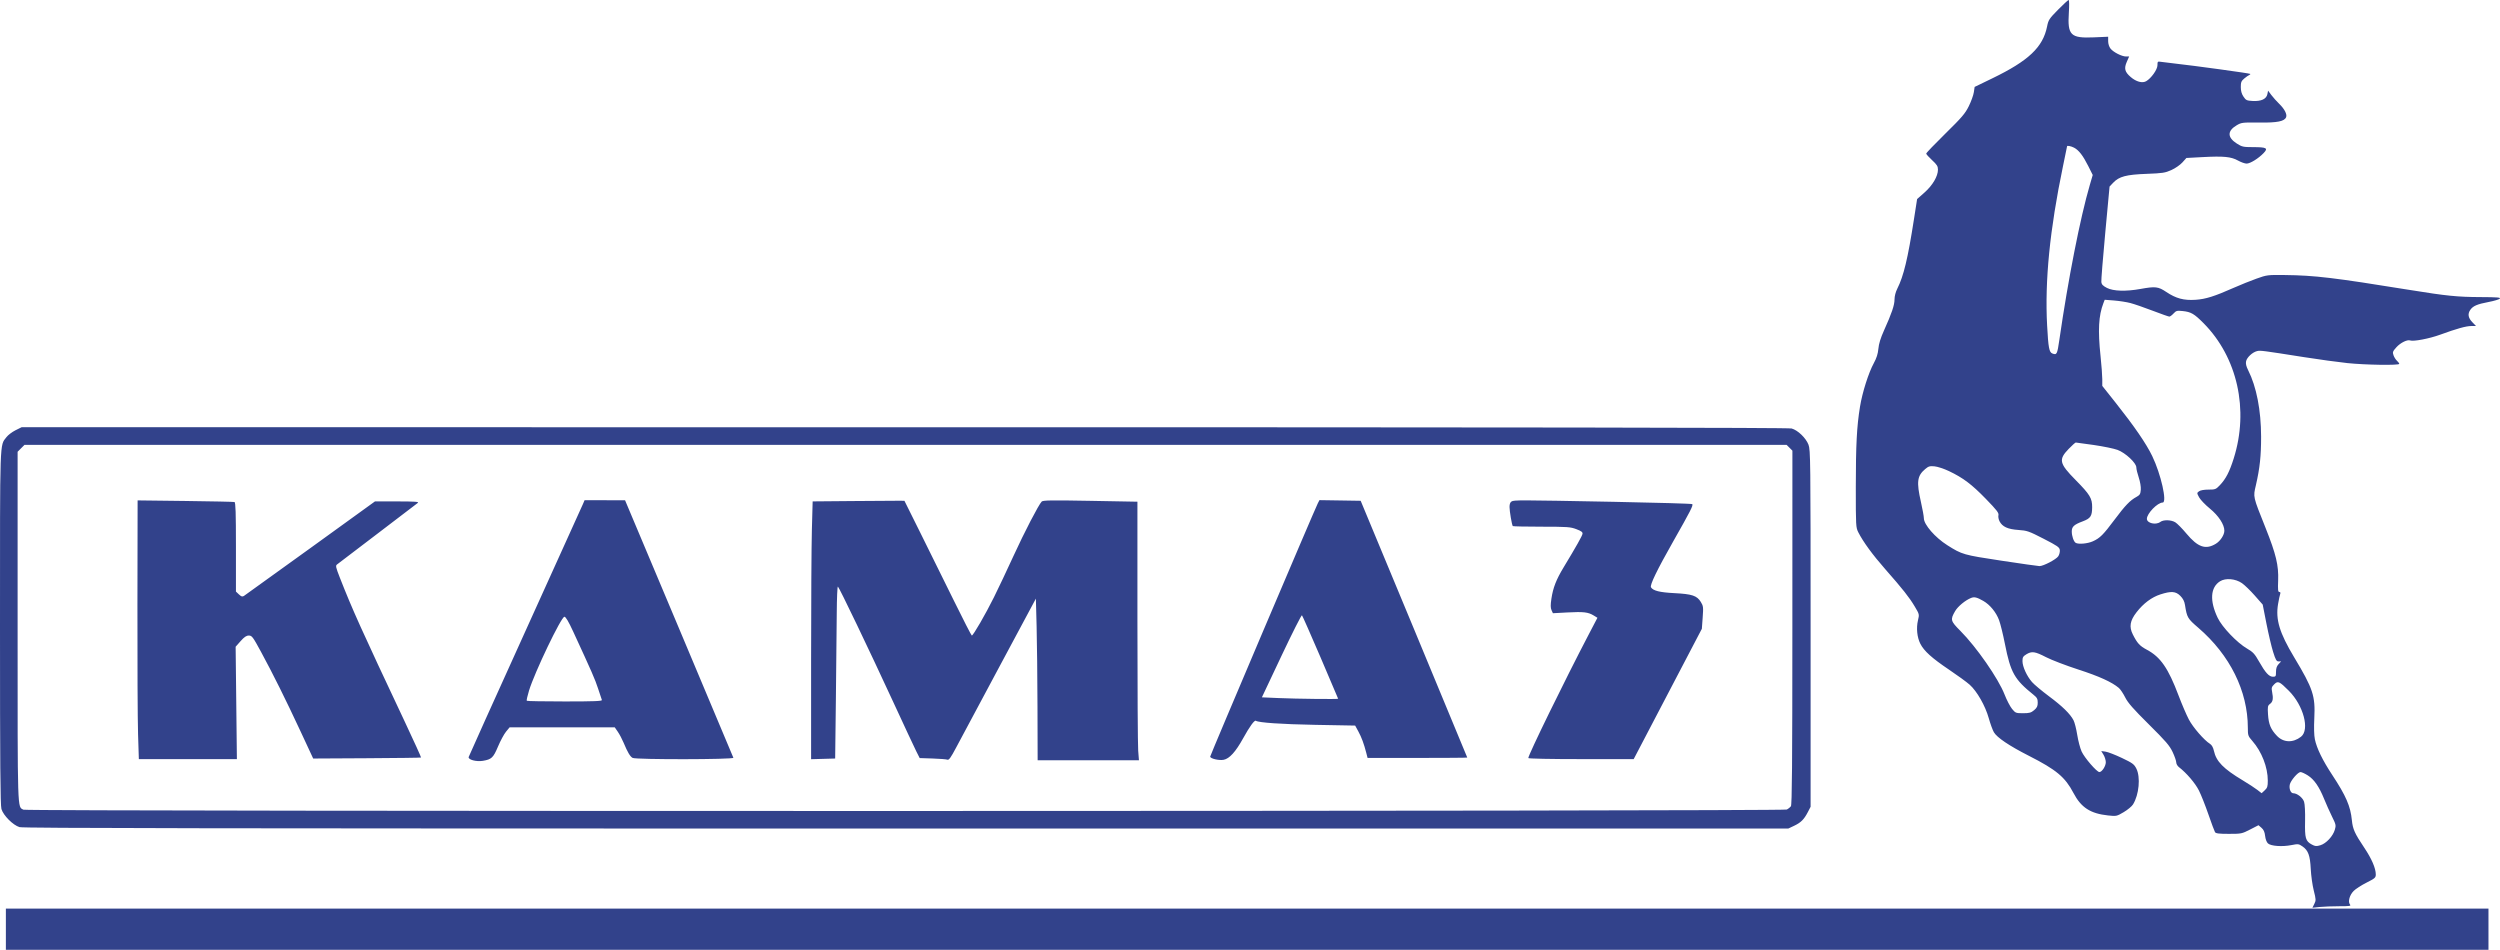 <svg width="229" height="87" viewBox="0 0 229 87" fill="none" xmlns="http://www.w3.org/2000/svg">
<path fill-rule="evenodd" clip-rule="evenodd" d="M188.518 0.889C187.704 1.716 187.633 1.825 187.513 2.426C187.133 4.324 185.821 5.567 182.503 7.173L180.877 7.961L180.803 8.452C180.763 8.723 180.555 9.297 180.342 9.728C180.008 10.403 179.711 10.75 178.197 12.236C177.231 13.185 176.44 14.009 176.441 14.069C176.441 14.128 176.683 14.399 176.979 14.671C177.425 15.083 177.517 15.23 177.517 15.54C177.517 16.146 177.027 16.977 176.282 17.637L175.607 18.235L175.318 20.087C174.758 23.689 174.375 25.285 173.795 26.436C173.638 26.747 173.538 27.133 173.538 27.428C173.538 27.95 173.286 28.692 172.572 30.276C172.262 30.964 172.1 31.492 172.059 31.947C172.016 32.416 171.894 32.803 171.643 33.261C171.161 34.14 170.591 35.938 170.377 37.247C170.082 39.054 169.994 40.749 169.992 44.609C169.99 48.177 169.998 48.322 170.221 48.76C170.662 49.63 171.54 50.831 172.687 52.134C174.301 53.969 174.886 54.709 175.385 55.546C175.817 56.269 175.818 56.274 175.686 56.825C175.518 57.527 175.605 58.382 175.903 58.969C176.242 59.636 176.959 60.282 178.536 61.344C179.306 61.861 180.153 62.479 180.42 62.717C181.09 63.314 181.851 64.647 182.168 65.778C182.312 66.291 182.524 66.873 182.639 67.072C182.923 67.561 184.041 68.314 185.849 69.233C188.362 70.51 189.168 71.183 189.932 72.642C190.629 73.971 191.478 74.522 193.099 74.695C193.863 74.777 193.889 74.771 194.53 74.394C194.889 74.182 195.273 73.864 195.384 73.686C195.937 72.795 196.087 71.183 195.688 70.4C195.486 70.001 195.34 69.894 194.365 69.429C193.762 69.142 193.09 68.882 192.871 68.851L192.474 68.796L192.683 69.139C192.797 69.327 192.891 69.633 192.892 69.817C192.892 70.177 192.538 70.721 192.304 70.721C192.068 70.721 190.938 69.414 190.676 68.837C190.541 68.539 190.361 67.854 190.275 67.314C190.189 66.775 190.037 66.175 189.937 65.981C189.634 65.394 188.92 64.695 187.677 63.771C187.027 63.286 186.331 62.703 186.131 62.474C185.652 61.925 185.26 61.064 185.259 60.559C185.258 60.216 185.312 60.12 185.607 59.939C186.114 59.629 186.397 59.67 187.419 60.197C187.922 60.457 189.251 60.965 190.371 61.328C192.277 61.944 193.449 62.476 194.086 63.016C194.227 63.136 194.488 63.525 194.666 63.879C194.916 64.379 195.4 64.931 196.836 66.355C198.396 67.902 198.735 68.297 199.014 68.888C199.195 69.274 199.343 69.699 199.343 69.833C199.343 69.967 199.452 70.161 199.585 70.264C200.291 70.811 201.084 71.739 201.42 72.408C201.624 72.814 202.016 73.803 202.293 74.606C202.57 75.408 202.84 76.136 202.894 76.223C202.97 76.346 203.25 76.381 204.164 76.381C205.304 76.381 205.359 76.37 206.107 75.985L206.877 75.589L207.152 75.827C207.351 75.998 207.444 76.206 207.485 76.569C207.519 76.871 207.624 77.148 207.747 77.259C208.018 77.505 209.05 77.578 209.894 77.411C210.506 77.29 210.566 77.297 210.902 77.528C211.434 77.894 211.604 78.355 211.665 79.603C211.695 80.203 211.819 81.089 211.941 81.573C212.149 82.396 212.152 82.475 211.99 82.801L211.817 83.15L212.477 83.08C212.84 83.042 213.644 83.011 214.264 83.011C215.249 83.011 215.373 82.991 215.257 82.851C215.052 82.602 215.22 81.986 215.597 81.608C215.78 81.424 216.31 81.082 216.776 80.848C217.551 80.457 217.622 80.394 217.622 80.097C217.622 79.539 217.245 78.662 216.576 77.665C215.686 76.337 215.512 75.951 215.431 75.126C215.305 73.848 214.89 72.891 213.637 70.991C212.747 69.641 212.217 68.554 212.043 67.724C211.967 67.364 211.948 66.644 211.991 65.783C212.092 63.741 211.876 63.088 210.148 60.212C208.799 57.968 208.429 56.742 208.672 55.322C208.742 54.917 208.829 54.505 208.867 54.406C208.911 54.292 208.881 54.227 208.786 54.227C208.665 54.227 208.644 54.022 208.678 53.176C208.732 51.794 208.488 50.77 207.529 48.365C206.35 45.41 206.383 45.554 206.64 44.443C206.999 42.889 207.12 41.757 207.117 39.996C207.113 37.585 206.693 35.424 205.937 33.923C205.751 33.555 205.694 33.31 205.742 33.09C205.82 32.734 206.322 32.268 206.742 32.162C207.043 32.086 207.188 32.105 211.063 32.716C212.393 32.925 214.17 33.17 215.011 33.258C216.656 33.432 219.772 33.478 219.772 33.329C219.772 33.279 219.678 33.153 219.564 33.049C219.449 32.945 219.306 32.717 219.245 32.543C219.146 32.257 219.173 32.184 219.514 31.805C219.884 31.395 220.509 31.087 220.771 31.185C221.071 31.298 222.536 31.017 223.509 30.661C225.038 30.102 225.898 29.863 226.378 29.863H226.803L226.459 29.507C226.08 29.114 226.023 28.75 226.284 28.377C226.529 28.026 226.918 27.858 227.938 27.666C228.437 27.572 228.907 27.433 228.981 27.358C229.09 27.247 228.75 27.22 227.213 27.213C225.093 27.204 224.108 27.105 220.74 26.56C213.731 25.427 212.041 25.225 209.289 25.193C207.719 25.174 207.65 25.183 206.694 25.524C206.155 25.717 205.235 26.086 204.652 26.345C202.842 27.148 202.043 27.4 201.112 27.461C200.035 27.532 199.325 27.342 198.429 26.742C197.693 26.25 197.434 26.22 196.064 26.468C194.732 26.709 193.586 26.674 192.999 26.375C192.634 26.188 192.507 26.057 192.482 25.84C192.463 25.682 192.625 23.648 192.842 21.32L193.236 17.087L193.569 16.737C194.112 16.166 194.76 15.993 196.623 15.925C198.092 15.87 198.323 15.835 198.901 15.575C199.255 15.416 199.707 15.103 199.908 14.878L200.274 14.47L201.757 14.39C203.684 14.287 204.373 14.354 204.999 14.705C205.274 14.859 205.63 14.985 205.79 14.985C206.119 14.985 206.875 14.517 207.352 14.017C207.782 13.566 207.626 13.48 206.38 13.477C205.485 13.476 205.366 13.45 204.899 13.153C204.011 12.588 204.007 11.989 204.89 11.47C205.315 11.221 205.417 11.208 206.937 11.227C208.612 11.247 209.262 11.116 209.41 10.73C209.511 10.467 209.258 9.978 208.788 9.524C208.552 9.296 208.223 8.929 208.057 8.707L207.756 8.305L207.693 8.622C207.604 9.068 207.13 9.29 206.358 9.25C205.8 9.22 205.727 9.187 205.502 8.851C205.332 8.597 205.257 8.327 205.257 7.971C205.257 7.535 205.304 7.418 205.575 7.189C205.751 7.041 205.956 6.898 206.032 6.871C206.108 6.844 206.147 6.797 206.117 6.768C206.06 6.712 200.949 6.009 199.236 5.822C198.674 5.761 198.081 5.688 197.919 5.661C197.644 5.615 197.623 5.638 197.623 5.979C197.623 6.369 197.047 7.179 196.583 7.442C196.235 7.639 195.675 7.487 195.18 7.062C194.626 6.587 194.545 6.274 194.818 5.656L195.03 5.175H194.748C194.357 5.175 193.582 4.781 193.322 4.45C193.194 4.286 193.107 4.012 193.107 3.77V3.365L191.786 3.422C189.663 3.514 189.372 3.226 189.506 1.165C189.549 0.507 189.541 0 189.488 0C189.435 0 188.999 0.4 188.518 0.889ZM189.982 13.526C190.416 13.751 190.802 14.25 191.279 15.2L191.694 16.029L191.429 16.935C190.552 19.927 189.437 25.593 188.637 31.129C188.444 32.46 188.405 32.537 188 32.381C187.702 32.267 187.628 31.872 187.516 29.811C187.294 25.723 187.765 20.998 188.97 15.219C189.176 14.234 189.344 13.414 189.344 13.398C189.344 13.313 189.714 13.387 189.982 13.526ZM195.143 27.758C195.496 27.85 196.416 28.167 197.187 28.463C197.957 28.758 198.644 29 198.711 29C198.779 29 198.953 28.872 199.097 28.716C199.334 28.459 199.413 28.438 199.93 28.492C200.697 28.571 200.988 28.74 201.844 29.602C204.951 32.734 206.02 37.529 204.607 41.999C204.22 43.225 203.886 43.868 203.34 44.443C202.977 44.824 202.917 44.848 202.299 44.848C201.899 44.848 201.561 44.908 201.433 45.002C201.227 45.154 201.227 45.16 201.437 45.553C201.553 45.772 201.996 46.235 202.421 46.583C203.224 47.241 203.752 48.048 203.751 48.615C203.751 48.999 203.389 49.553 202.973 49.807C202.039 50.378 201.325 50.131 200.276 48.875C199.886 48.408 199.425 47.941 199.25 47.838C198.864 47.609 198.168 47.594 197.885 47.809C197.479 48.117 196.655 47.927 196.655 47.524C196.655 47.036 197.629 46.033 198.102 46.033C198.529 46.033 197.944 43.431 197.144 41.775C196.593 40.635 195.514 39.061 193.803 36.904L192.569 35.349L192.569 34.735C192.569 34.397 192.497 33.442 192.409 32.611C192.159 30.252 192.232 28.911 192.671 27.771L192.791 27.459L193.646 27.525C194.116 27.562 194.789 27.666 195.143 27.758ZM1.416 39.414C1.107 39.569 0.736 39.851 0.591 40.042C-0.033 40.862 0 39.881 0 57.489C0 69.871 0.031 73.765 0.131 74.105C0.306 74.697 1.196 75.59 1.787 75.765C2.133 75.867 19.899 75.896 83.019 75.895L163.808 75.894L164.345 75.64C164.965 75.346 165.246 75.066 165.599 74.387L165.851 73.901V57.569C165.851 42.09 165.84 41.21 165.657 40.733C165.42 40.117 164.682 39.408 164.115 39.25C163.822 39.169 139.957 39.135 82.839 39.135L1.978 39.134L1.416 39.414ZM191.803 40.763C192.668 40.889 193.642 41.09 193.967 41.21C194.69 41.477 195.688 42.408 195.688 42.816C195.688 42.962 195.787 43.377 195.909 43.739C196.037 44.119 196.117 44.591 196.097 44.856C196.068 45.255 196.014 45.343 195.688 45.523C195.108 45.841 194.662 46.306 193.698 47.597C192.655 48.992 192.359 49.288 191.709 49.582C191.227 49.801 190.373 49.877 190.13 49.722C189.948 49.606 189.774 49.098 189.774 48.684C189.774 48.244 189.977 48.055 190.769 47.759C191.496 47.486 191.635 47.28 191.641 46.466C191.646 45.643 191.442 45.304 190.139 43.983C188.621 42.444 188.543 42.1 189.493 41.117C189.802 40.797 190.094 40.535 190.142 40.535C190.19 40.535 190.938 40.638 191.803 40.763ZM163.92 41.016L164.184 41.28L164.181 57.483C164.178 70.05 164.148 73.724 164.046 73.857C163.974 73.951 163.81 74.084 163.68 74.153C163.365 74.322 2.459 74.336 2.145 74.168C1.588 73.869 1.613 74.676 1.613 57.404V41.381L1.927 41.066L2.242 40.751H82.949H163.656L163.92 41.016ZM178.522 43.151C179.823 43.771 180.609 44.363 181.903 45.695C182.908 46.729 183.108 46.988 183.057 47.191C183.023 47.326 183.068 47.577 183.157 47.749C183.415 48.25 183.911 48.478 184.882 48.544C185.683 48.598 185.841 48.653 187.193 49.348C188.473 50.006 188.649 50.129 188.68 50.388C188.699 50.55 188.635 50.805 188.537 50.954C188.349 51.241 187.179 51.855 186.817 51.855C186.699 51.855 185.126 51.631 183.323 51.358C179.837 50.829 179.732 50.799 178.377 49.943C177.257 49.235 176.227 48.052 176.225 47.469C176.225 47.302 176.104 46.633 175.957 45.981C175.538 44.131 175.609 43.589 176.352 42.962C176.65 42.71 176.773 42.675 177.206 42.717C177.484 42.744 178.076 42.939 178.522 43.151ZM12.589 55.395C12.58 60.652 12.606 65.984 12.646 67.244L12.718 69.535H17.209H21.699L21.642 64.388L21.584 59.24L22.037 58.728C22.376 58.345 22.567 58.216 22.794 58.216C23.075 58.216 23.162 58.333 23.903 59.698C25.009 61.737 26.169 64.071 27.534 67.002L28.688 69.481L33.609 69.454C36.315 69.439 38.546 69.41 38.567 69.389C38.588 69.368 37.921 67.901 37.087 66.128C33.066 57.593 32.28 55.848 31.122 52.894C30.76 51.971 30.727 51.816 30.867 51.709C30.956 51.641 32.621 50.373 34.569 48.89C36.516 47.408 38.183 46.136 38.274 46.064C38.405 45.959 38.021 45.932 36.395 45.929L34.351 45.926L28.44 50.199C25.189 52.55 22.445 54.525 22.343 54.588C22.198 54.68 22.101 54.65 21.885 54.447L21.612 54.189V50.108C21.612 46.937 21.582 46.017 21.477 45.985C21.404 45.962 19.377 45.919 16.974 45.889L12.605 45.836L12.589 55.395ZM53.399 46.168C53.316 46.361 50.939 51.612 48.116 57.838C45.293 64.064 42.96 69.24 42.931 69.34C42.861 69.585 43.626 69.792 44.23 69.692C45.03 69.558 45.181 69.415 45.617 68.384C45.839 67.857 46.169 67.246 46.35 67.025L46.68 66.624H51.496H56.312L56.592 67.031C56.747 67.254 56.984 67.703 57.12 68.028C57.493 68.92 57.719 69.302 57.948 69.424C58.256 69.59 67.232 69.577 67.177 69.411C67.154 69.342 64.912 64.007 62.195 57.555L57.255 45.824L55.402 45.821L53.548 45.818L53.399 46.168ZM78.104 45.896L74.439 45.928L74.368 48.532C74.329 49.964 74.297 55.277 74.297 60.339V69.543L75.399 69.512L76.501 69.481L76.567 64.037C76.603 61.043 76.639 57.486 76.647 56.134C76.656 54.782 76.703 53.7 76.751 53.73C76.874 53.806 79.599 59.488 81.798 64.253C82.797 66.417 83.755 68.469 83.928 68.814L84.243 69.44L85.425 69.479C86.076 69.5 86.687 69.548 86.783 69.587C86.921 69.641 87.091 69.406 87.575 68.491C87.913 67.85 89.697 64.514 91.539 61.079L94.887 54.833L94.953 57.36C94.99 58.75 95.026 62.082 95.034 64.765L95.048 69.643H99.688H104.327L104.258 68.754C104.22 68.265 104.189 62.935 104.188 56.91L104.188 45.956L99.874 45.877C96.325 45.812 95.535 45.823 95.42 45.943C95.134 46.238 93.835 48.743 92.829 50.939C92.259 52.184 91.456 53.882 91.044 54.712C90.278 56.257 89.145 58.216 89.018 58.216C88.979 58.216 88.227 56.751 87.347 54.961C86.468 53.171 85.095 50.394 84.296 48.789L82.845 45.872L82.307 45.868C82.011 45.866 80.12 45.879 78.104 45.896ZM120.708 46.112C120.423 46.667 110.854 69.189 110.854 69.304C110.854 69.487 111.655 69.678 112.081 69.598C112.617 69.497 113.181 68.875 113.873 67.624C114.461 66.558 114.906 65.944 115.032 66.022C115.316 66.198 117.354 66.338 120.477 66.396L124.132 66.463L124.426 67.002C124.721 67.545 124.936 68.126 125.152 68.969L125.27 69.427H129.835C132.346 69.427 134.401 69.412 134.401 69.392C134.401 69.373 132.204 64.073 129.519 57.614L124.638 45.872L122.75 45.842L120.861 45.813L120.708 46.112ZM138.46 45.934C138.335 46.007 138.272 46.177 138.272 46.437C138.272 46.819 138.487 48.082 138.57 48.19C138.593 48.219 139.781 48.244 141.211 48.245C143.587 48.247 143.86 48.267 144.4 48.474C144.862 48.65 144.984 48.744 144.957 48.903C144.923 49.099 144.386 50.051 143.231 51.963C142.548 53.094 142.258 53.837 142.109 54.84C142.023 55.418 142.026 55.685 142.12 55.893L142.247 56.171L143.574 56.1C145.051 56.021 145.476 56.07 145.981 56.378L146.325 56.589L145.52 58.13C143.311 62.357 139.992 69.149 139.992 69.439C139.992 69.494 142.071 69.535 144.819 69.535H149.646L152.768 63.566L155.89 57.597L155.965 56.568C156.035 55.612 156.023 55.509 155.795 55.139C155.438 54.561 155.002 54.415 153.378 54.332C152.033 54.264 151.423 54.112 151.23 53.798C151.109 53.602 151.785 52.205 153.25 49.622C154.875 46.759 155.117 46.285 155.008 46.177C154.967 46.135 151.729 46.041 147.812 45.966C139.041 45.799 138.693 45.798 138.46 45.934ZM205.364 53.418C205.609 53.588 206.138 54.1 206.537 54.554L207.264 55.38L207.605 57.118C207.793 58.074 208.069 59.245 208.219 59.721C208.448 60.448 208.529 60.587 208.721 60.587H208.95L208.716 60.837C208.553 61.011 208.482 61.223 208.482 61.538C208.482 61.952 208.46 61.989 208.201 61.989C207.843 61.989 207.508 61.622 206.923 60.587C206.53 59.892 206.377 59.727 205.834 59.412C204.915 58.878 203.557 57.458 203.143 56.599C202.392 55.038 202.47 53.803 203.354 53.246C203.861 52.926 204.768 53.004 205.364 53.418ZM199.717 54.58C199.963 54.827 200.092 55.078 200.145 55.415C200.326 56.566 200.379 56.657 201.362 57.502C204.261 59.996 205.9 63.301 205.902 66.662C205.902 67.364 205.922 67.423 206.314 67.87C207.172 68.847 207.73 70.278 207.73 71.504C207.73 72.045 207.69 72.17 207.447 72.395L207.165 72.658L206.775 72.355C206.561 72.188 205.963 71.798 205.447 71.488C203.659 70.415 203.009 69.752 202.795 68.781C202.726 68.467 202.6 68.241 202.44 68.141C201.899 67.805 200.875 66.625 200.495 65.898C200.275 65.479 199.853 64.495 199.557 63.711C198.614 61.211 197.907 60.187 196.665 59.523C195.997 59.166 195.777 58.928 195.367 58.116C195.012 57.413 195.105 56.859 195.708 56.081C196.332 55.274 197.096 54.702 197.892 54.447C198.882 54.128 199.296 54.158 199.717 54.58ZM181.674 55.046C182.283 55.396 182.845 56.082 183.115 56.806C183.239 57.136 183.48 58.119 183.652 58.988C184.169 61.611 184.523 62.239 186.273 63.644C186.591 63.899 186.656 64.02 186.656 64.362C186.656 64.688 186.588 64.83 186.325 65.052C186.045 65.288 185.889 65.331 185.311 65.331C184.655 65.331 184.616 65.315 184.302 64.934C184.123 64.716 183.815 64.122 183.617 63.614C183.048 62.152 181.042 59.265 179.566 57.784C178.665 56.88 178.635 56.765 179.087 55.982C179.338 55.548 180.021 54.983 180.549 54.772C180.85 54.652 181.091 54.711 181.674 55.046ZM120.958 60.206C121.846 62.277 122.574 63.986 122.574 64.004C122.574 64.058 118.77 64.015 117.119 63.943L115.589 63.876L117.383 60.076C118.37 57.986 119.215 56.314 119.26 56.359C119.305 56.404 120.069 58.135 120.958 60.206ZM52.512 57.869C54.239 61.611 54.504 62.217 54.782 63.067C54.947 63.571 55.105 64.044 55.132 64.118C55.171 64.224 54.449 64.253 51.747 64.253C49.858 64.253 48.285 64.225 48.252 64.192C48.219 64.158 48.312 63.736 48.46 63.253C48.976 61.569 51.412 56.489 51.701 56.494C51.823 56.496 52.078 56.929 52.512 57.869ZM209.66 63.277C210.998 64.619 211.588 66.842 210.776 67.482C210.042 68.061 209.166 68.03 208.569 67.405C208.004 66.814 207.809 66.349 207.751 65.451C207.704 64.72 207.72 64.639 207.94 64.472C208.201 64.275 208.248 63.991 208.123 63.363C208.054 63.015 208.08 62.921 208.316 62.685C208.655 62.345 208.789 62.404 209.66 63.277ZM211.398 71.029C211.977 71.397 212.436 72.061 212.89 73.183C213.073 73.637 213.398 74.362 213.611 74.794C213.976 75.532 213.991 75.603 213.868 76.013C213.691 76.607 213.074 77.266 212.548 77.424C212.182 77.534 212.069 77.525 211.766 77.361C211.189 77.049 211.113 76.788 211.145 75.209C211.162 74.384 211.124 73.655 211.053 73.441C210.93 73.067 210.418 72.663 210.066 72.662C209.832 72.662 209.668 72.266 209.741 71.881C209.811 71.514 210.486 70.721 210.728 70.721C210.83 70.721 211.131 70.86 211.398 71.029ZM0.538 85.113V87H114.241H227.944V85.113V83.227H114.241H0.538V85.113Z" fill="#32428B"/>
</svg>

